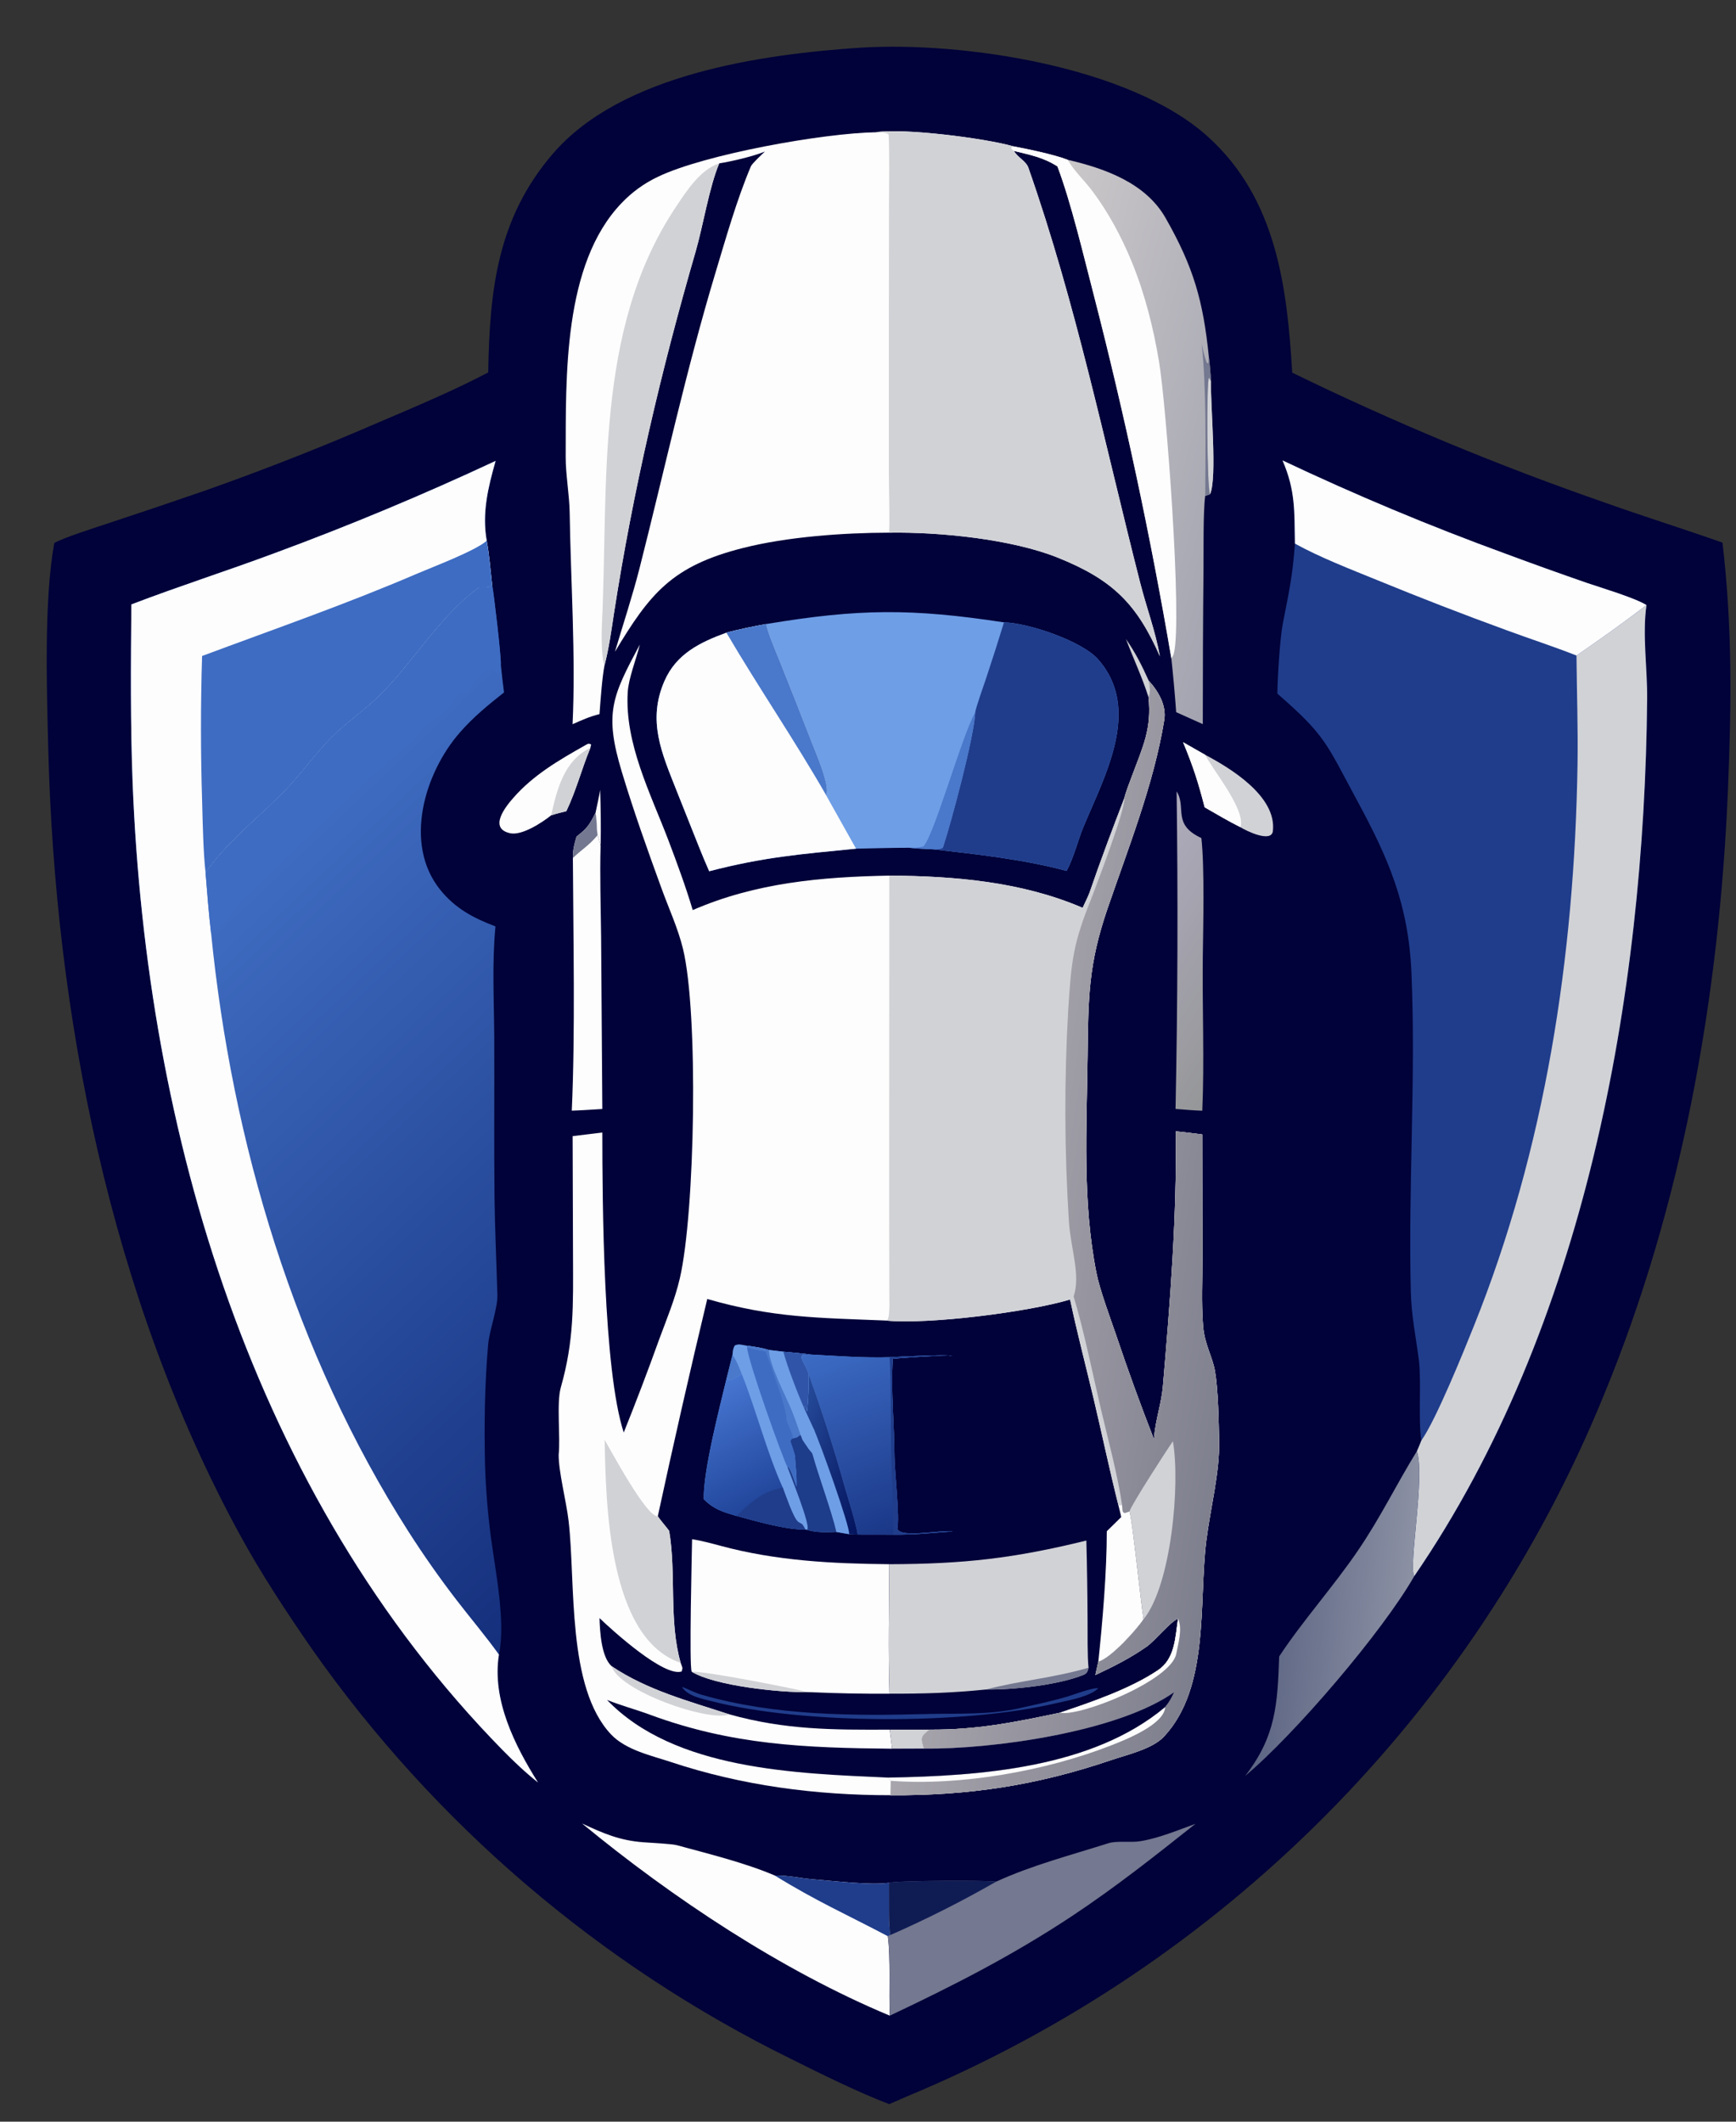 <?xml version="1.0" encoding="UTF-8"?> <svg xmlns="http://www.w3.org/2000/svg" width="27" height="33" viewBox="0 0 27 33" fill="none"><rect x="0" y="0" width="27" height="33" fill="#333333" stroke="none"/><path d="M13.388 0.741C14.976 0.643 17.571 1.032 18.781 2.121C19.853 3.085 20.018 4.46 20.098 5.796C21.684 6.57 23.315 7.247 24.982 7.825C25.579 8.038 26.191 8.228 26.79 8.44C26.944 9.766 26.93 10.938 26.875 12.273C26.744 15.471 26.168 18.744 24.939 21.713C22.924 26.642 19.025 30.563 14.108 32.606L13.831 32.727C13.361 32.55 12.762 32.253 12.309 32.027C9.328 30.562 6.764 28.369 4.854 25.651C4.453 25.072 4.055 24.468 3.718 23.848C1.721 20.174 0.854 15.785 0.75 11.634C0.727 10.702 0.682 9.339 0.844 8.446C0.995 8.359 1.484 8.206 1.666 8.145C2.167 7.98 2.667 7.811 3.165 7.639C4.096 7.311 5.014 6.95 5.92 6.556C6.473 6.32 7.062 6.072 7.593 5.793C7.616 4.531 7.725 3.402 8.604 2.385C9.669 1.153 11.841 0.844 13.388 0.741Z" fill="#010239"></path><path d="M9.701 22.281C9.894 21.8 10.079 21.315 10.254 20.827C10.368 20.518 10.499 20.205 10.573 19.884C10.812 18.857 10.865 15.75 10.622 14.756C10.544 14.436 10.401 14.128 10.289 13.819C10.071 13.221 9.853 12.611 9.67 12.002C9.395 11.089 9.521 10.83 9.952 10.024C9.897 10.247 9.776 10.549 9.763 10.765C9.715 11.564 10.118 12.341 10.394 13.065C10.526 13.412 10.67 13.805 10.774 14.155C11.756 13.729 12.774 13.639 13.831 13.619C14.851 13.626 15.891 13.713 16.838 14.12C16.877 14.036 16.921 13.949 16.953 13.863C17.114 13.393 17.31 12.874 17.489 12.41C17.497 12.352 17.586 12.121 17.608 12.063C17.778 11.607 17.914 11.333 17.863 10.846C17.899 10.734 17.885 10.709 17.867 10.589C18.015 10.751 18.144 10.971 18.107 11.199C17.946 12.19 17.551 13.181 17.224 14.135C16.927 15.002 16.926 15.519 16.915 16.42C16.902 17.544 16.832 18.683 17.052 19.798C17.099 20.044 17.271 20.511 17.357 20.76C17.54 21.306 17.737 21.848 17.947 22.385L17.949 22.355C17.972 22.084 18.064 21.823 18.086 21.565C18.199 20.246 18.305 18.92 18.287 17.596C18.42 17.612 18.566 17.626 18.698 17.645L18.701 19.547C18.702 19.918 18.683 20.239 18.71 20.614C18.733 20.914 18.857 21.095 18.897 21.329C18.946 21.617 18.955 22.113 18.961 22.418C18.97 22.911 18.824 23.459 18.761 23.964C18.641 24.928 18.817 26.245 18.102 27.011C17.924 27.202 17.532 27.291 17.283 27.375C16.125 27.769 15.072 27.929 13.85 27.922C12.689 27.923 11.537 27.772 10.438 27.407C10.134 27.306 9.737 27.222 9.505 26.978C8.812 26.247 8.955 24.622 8.844 23.661C8.807 23.345 8.687 22.892 8.689 22.626C8.718 22.358 8.654 21.819 8.722 21.581C8.931 20.846 8.914 20.296 8.912 19.539L8.906 17.671L9.368 17.615C9.369 18.713 9.382 21.301 9.701 22.281Z" fill="#FDFDFD"></path><path d="M11 20.204C12.015 20.497 12.724 20.497 13.772 20.539C14.435 20.605 15.996 20.407 16.643 20.212C16.752 20.727 16.885 21.233 17.007 21.745C17.139 22.301 17.256 22.863 17.396 23.417L17.451 23.399L17.464 23.513L17.491 23.533L17.567 23.508C17.605 23.571 17.752 25.003 17.788 25.183C17.682 25.345 17.274 25.798 17.082 25.846L17.036 26.053C17.321 25.918 17.575 25.792 17.835 25.61C17.962 25.521 18.213 25.211 18.322 25.177C18.277 25.476 18.275 25.802 18.007 25.98C17.573 26.27 16.976 26.474 16.486 26.639C15.779 26.788 15.196 26.907 14.46 26.902C14.319 27.01 14.32 27.025 14.373 27.197L13.875 27.199L13.838 26.902C12.946 26.906 12.216 26.907 11.345 26.665C10.715 26.459 10.062 26.287 9.512 25.915C9.35 25.768 9.331 25.375 9.324 25.167C9.531 25.366 10.331 26.091 10.603 25.997C10.621 25.927 10.615 25.947 10.587 25.864C10.4 25.212 10.52 24.476 10.408 23.814C10.406 23.799 10.26 23.634 10.231 23.582C10.475 22.453 10.731 21.327 11 20.204Z" fill="#010239"></path><path d="M17.396 23.417L17.45 23.399L17.464 23.512L17.491 23.533L17.567 23.508C17.605 23.571 17.752 25.003 17.787 25.183C17.682 25.345 17.273 25.798 17.082 25.846C17.148 25.225 17.214 24.445 17.214 23.816L17.438 23.596C17.43 23.549 17.407 23.467 17.396 23.417Z" fill="#FDFDFD"></path><path d="M13.838 26.902L14.46 26.902C14.319 27.01 14.32 27.025 14.372 27.197L13.875 27.199L13.838 26.902Z" fill="#D1D2D6"></path><path d="M11.393 21.072C11.399 21 11.395 20.992 11.427 20.927C11.499 20.897 11.522 20.916 11.614 20.93C11.738 20.948 11.837 20.959 11.957 20.997L12.183 21.024C12.303 21.037 12.498 21.05 12.607 21.068C12.995 21.089 13.455 21.123 13.836 21.11C13.939 21.101 14.737 21.067 14.773 21.085L14.815 21.082C14.709 21.074 13.992 21.121 13.886 21.136C13.854 21.646 13.91 22.148 13.912 22.657C13.913 22.878 13.997 23.603 13.955 23.779C14.015 23.928 14.617 23.79 14.82 23.82C14.456 23.844 14.259 23.874 13.891 23.87L13.341 23.869C13.298 23.869 13.249 23.865 13.205 23.862L13.007 23.827C12.84 23.833 12.71 23.84 12.548 23.794L12.525 23.789C12.241 23.8 11.734 23.654 11.448 23.576C11.239 23.515 11.102 23.475 10.946 23.318C10.934 22.884 11.193 21.889 11.304 21.427L11.393 21.072Z" fill="#6E9EE6"></path><path d="M12.607 21.068C12.994 21.089 13.455 21.123 13.836 21.11C13.939 21.101 14.736 21.067 14.773 21.085L14.815 21.082C14.709 21.074 13.991 21.121 13.886 21.136C13.853 21.646 13.91 22.148 13.912 22.657C13.913 22.878 13.997 23.603 13.954 23.779C14.015 23.928 14.617 23.79 14.819 23.82C14.456 23.844 14.258 23.874 13.89 23.87L13.341 23.869C13.31 23.693 13.196 23.325 13.143 23.141C12.977 22.546 12.788 21.957 12.577 21.377C12.539 21.243 12.482 21.198 12.463 21.103L12.485 21.074L12.607 21.068Z" fill="url(#paint0_linear_542_2)"></path><path d="M13.836 21.11C13.939 21.101 14.737 21.067 14.773 21.085L14.815 21.082C14.709 21.074 13.992 21.121 13.886 21.136C13.854 21.646 13.91 22.148 13.912 22.657C13.913 22.878 13.997 23.603 13.955 23.779C14.015 23.928 14.617 23.79 14.82 23.82C14.456 23.844 14.258 23.874 13.891 23.87C13.902 23.464 13.864 22.943 13.858 22.527C13.851 22.076 13.863 21.552 13.836 21.11Z" fill="#203D8B"></path><path d="M11.304 21.427L11.331 21.467C11.407 21.457 11.47 21.412 11.537 21.372C11.764 21.941 11.928 22.595 12.175 23.14C12.21 23.232 12.338 23.61 12.41 23.667C12.468 23.713 12.467 23.673 12.525 23.789C12.241 23.8 11.734 23.654 11.448 23.576C11.239 23.515 11.102 23.475 10.946 23.318C10.934 22.884 11.193 21.889 11.304 21.427Z" fill="url(#paint1_linear_542_2)"></path><path d="M12.175 23.14C12.21 23.232 12.337 23.61 12.409 23.667C12.467 23.713 12.466 23.672 12.525 23.789C12.241 23.8 11.733 23.654 11.448 23.576C11.491 23.552 11.46 23.572 11.487 23.547C11.7 23.346 11.884 23.185 12.175 23.14Z" fill="#203D8B"></path><path d="M12.506 21.9L12.521 21.87C12.535 21.915 12.533 21.91 12.552 21.95C12.576 21.739 12.576 21.587 12.578 21.377C12.788 21.957 12.977 22.546 13.143 23.141C13.197 23.326 13.311 23.693 13.341 23.869C13.298 23.869 13.249 23.865 13.205 23.862L13.008 23.827C12.938 23.515 12.808 23.082 12.71 22.73L12.665 22.505L12.669 22.398V22.253L12.506 21.9Z" fill="url(#paint2_linear_542_2)"></path><path d="M12.648 22.601C12.653 22.474 12.66 22.352 12.655 22.225C12.741 22.401 13.236 23.784 13.205 23.862L13.007 23.828C12.938 23.515 12.735 22.971 12.638 22.619L12.648 22.601Z" fill="#6E9EE6"></path><path d="M12.45 22.315C12.45 22.315 12.43 22.333 12.387 22.341L12.334 22.36L12.315 22.357C12.315 22.357 12.249 22.309 12.211 22.273C12.229 22.308 12.393 22.699 12.364 22.661C12.377 22.849 12.393 22.93 12.389 23.122C12.365 23.058 12.298 22.842 12.257 22.814L12.248 22.819C12.296 22.953 12.601 23.708 12.558 23.784C12.555 23.788 12.551 23.79 12.548 23.794C12.71 23.84 12.84 23.833 13.007 23.827C12.938 23.515 12.735 22.971 12.637 22.619L12.629 22.601L12.565 22.523V22.52L12.482 22.398L12.45 22.315Z" fill="#1D3C8A"></path><path d="M11.614 20.93C11.738 20.948 11.838 20.959 11.958 20.997L12.184 21.024C12.303 21.037 12.498 21.05 12.608 21.068L12.486 21.074L12.464 21.103C12.483 21.198 12.54 21.243 12.578 21.377C12.577 21.587 12.576 21.739 12.553 21.95C12.533 21.91 12.535 21.915 12.521 21.87L12.506 21.9C12.561 22.118 12.601 22.248 12.61 22.474L12.611 22.5L12.592 22.496C12.54 22.447 12.524 22.237 12.484 22.117C12.459 22.146 12.456 22.265 12.45 22.315C12.409 22.341 12.431 22.333 12.387 22.341C12.32 22.276 12.271 22.124 12.229 22.028C12.204 21.829 11.987 21.246 11.909 21.016C11.801 21.001 11.724 20.98 11.619 20.953L11.614 20.93Z" fill="#6E9EE6"></path><path d="M12.184 21.024C12.303 21.037 12.498 21.05 12.608 21.068L12.485 21.074L12.463 21.103C12.483 21.198 12.54 21.243 12.578 21.377C12.576 21.587 12.576 21.739 12.552 21.95C12.533 21.91 12.535 21.915 12.521 21.87L12.506 21.9C12.417 21.702 12.233 21.225 12.184 21.024Z" fill="#3055A8"></path><path d="M11.614 20.93C11.738 20.948 11.838 20.959 11.958 20.997C11.967 21.24 12.229 21.725 12.322 21.958C12.357 22.044 12.45 22.315 12.45 22.315L12.399 22.357L12.316 22.378C12.316 22.378 11.987 21.246 11.909 21.016C11.801 21.001 11.724 20.98 11.619 20.953L11.614 20.93Z" fill="#4A78CA"></path><path d="M11.619 20.953C11.724 20.98 11.801 21.001 11.909 21.016C11.987 21.246 12.204 21.829 12.229 22.028C12.22 22.125 12.319 22.259 12.334 22.36L12.316 22.378L12.295 22.419C12.289 22.393 12.396 22.702 12.365 22.661C12.378 22.849 12.394 22.93 12.389 23.122C12.366 23.058 12.299 22.842 12.258 22.814L12.248 22.819C12.165 22.665 11.624 21.142 11.619 20.953Z" fill="#3E6CC2"></path><path d="M11.393 21.072C11.466 21.186 11.487 21.246 11.536 21.372C11.469 21.412 11.407 21.457 11.331 21.467L11.304 21.427L11.393 21.072Z" fill="#4A78CA"></path><path d="M10.764 23.94C10.903 23.962 11.07 24.006 11.207 24.043C12.069 24.276 12.941 24.321 13.831 24.329C13.828 24.98 13.813 25.694 13.834 26.343C13.413 26.346 12.993 26.337 12.573 26.319C12.149 26.328 11.117 26.223 10.758 26.001C10.716 25.924 10.761 24.144 10.764 23.94Z" fill="#FDFDFD"></path><path d="M10.758 26.001C10.975 25.991 12.302 26.254 12.573 26.319C12.149 26.328 11.117 26.223 10.758 26.001Z" fill="#D1D2D6"></path><path d="M13.831 24.329C14.987 24.326 15.768 24.239 16.896 23.961C16.907 24.375 16.913 24.79 16.915 25.204C16.916 25.389 16.911 25.77 16.93 25.939C16.915 25.99 16.914 26.024 16.852 26.05C16.455 26.211 15.748 26.284 15.334 26.278C14.799 26.332 14.373 26.344 13.834 26.343C13.813 25.694 13.828 24.98 13.831 24.329Z" fill="#D1D2D6"></path><path d="M15.334 26.278C15.871 26.137 16.376 26.101 16.93 25.939C16.914 25.99 16.913 26.024 16.852 26.05C16.455 26.211 15.748 26.284 15.334 26.278Z" fill="#747890"></path><path d="M10.606 26.237C10.712 26.274 10.794 26.325 10.915 26.36C12.055 26.688 13.259 26.689 14.435 26.659C14.917 26.647 15.392 26.675 15.864 26.567C16.112 26.511 16.352 26.461 16.597 26.389C16.695 26.36 17.007 26.241 17.082 26.26C17.057 26.282 17.033 26.3 17.004 26.317C16.832 26.413 16.603 26.449 16.413 26.494C15.003 26.827 12.479 26.824 11.068 26.46C10.917 26.421 10.691 26.38 10.606 26.237Z" fill="#203D8B"></path><path d="M17.867 10.589C18.015 10.752 18.145 10.971 18.108 11.199C17.947 12.191 17.551 13.181 17.224 14.135C16.927 15.002 16.926 15.52 16.916 16.421C16.902 17.544 16.832 18.683 17.053 19.798C17.099 20.044 17.271 20.511 17.357 20.76C17.541 21.306 17.737 21.848 17.947 22.385L17.95 22.355C17.972 22.085 18.065 21.823 18.087 21.565C18.2 20.246 18.305 18.92 18.287 17.596C18.42 17.612 18.566 17.626 18.698 17.645L18.702 19.547C18.702 19.918 18.683 20.239 18.711 20.614C18.733 20.914 18.857 21.095 18.897 21.329C18.947 21.617 18.955 22.114 18.961 22.418C18.971 22.911 18.825 23.459 18.762 23.964C18.642 24.928 18.818 26.245 18.102 27.011C17.924 27.202 17.532 27.291 17.284 27.375C16.125 27.769 15.072 27.929 13.85 27.922L13.855 27.698L13.811 27.648C15.238 27.623 16.986 27.504 18.122 26.55C18.197 26.46 18.213 26.422 18.264 26.318C17.394 26.938 15.431 27.209 14.373 27.197C14.32 27.025 14.319 27.01 14.46 26.902C15.196 26.907 15.779 26.788 16.486 26.639C16.976 26.474 17.573 26.27 18.007 25.98C18.275 25.802 18.277 25.476 18.322 25.177C18.213 25.211 17.962 25.521 17.835 25.61C17.575 25.792 17.322 25.918 17.036 26.053L17.082 25.846C17.274 25.798 17.682 25.345 17.788 25.184C17.752 25.003 17.605 23.571 17.567 23.508L17.491 23.533L17.464 23.513L17.451 23.399L17.396 23.417C17.256 22.863 17.139 22.301 17.007 21.745C16.885 21.233 16.752 20.727 16.643 20.212C15.996 20.407 14.435 20.605 13.773 20.539L13.804 20.526C13.846 20.465 13.83 20.151 13.831 20.058L13.829 18.674L13.831 13.619C14.851 13.626 15.891 13.713 16.838 14.12C16.878 14.036 16.921 13.949 16.954 13.863C17.114 13.393 17.31 12.874 17.489 12.41C17.497 12.352 17.586 12.121 17.608 12.064C17.778 11.607 17.915 11.333 17.863 10.846C17.899 10.735 17.886 10.709 17.867 10.589Z" fill="#D1D2D6"></path><path d="M17.867 10.589C18.014 10.752 18.144 10.971 18.107 11.199C17.946 12.191 17.551 13.181 17.224 14.135C16.926 15.002 16.926 15.52 16.915 16.421C16.902 17.544 16.832 18.683 17.052 19.798C17.099 20.044 17.271 20.511 17.357 20.76C17.54 21.306 17.737 21.848 17.947 22.385L17.949 22.355C17.972 22.085 18.064 21.823 18.086 21.565C18.199 20.246 18.305 18.92 18.286 17.596C18.42 17.612 18.566 17.626 18.698 17.645L18.701 19.547C18.702 19.918 18.683 20.239 18.71 20.614C18.732 20.914 18.856 21.095 18.897 21.329C18.946 21.617 18.955 22.114 18.961 22.418C18.97 22.911 18.824 23.459 18.761 23.964C18.641 24.928 18.817 26.245 18.102 27.011C17.924 27.202 17.532 27.291 17.283 27.375C16.125 27.769 15.072 27.929 13.85 27.922L13.854 27.698L13.81 27.648C15.237 27.623 16.986 27.504 18.122 26.55C18.196 26.46 18.213 26.422 18.264 26.318C17.394 26.938 15.431 27.209 14.372 27.197C14.32 27.025 14.319 27.01 14.46 26.902C15.195 26.907 15.779 26.788 16.486 26.639C16.976 26.474 17.573 26.27 18.007 25.98C18.275 25.802 18.277 25.476 18.322 25.177C18.213 25.211 17.961 25.521 17.835 25.61C17.575 25.792 17.321 25.918 17.036 26.053L17.082 25.846C17.273 25.798 17.682 25.345 17.787 25.184C17.752 25.003 17.605 23.571 17.567 23.508L17.491 23.533L17.464 23.513L17.45 23.399C17.388 22.966 17.229 22.365 17.125 21.927C16.995 21.374 16.861 20.703 16.698 20.165C16.81 19.829 16.653 19.426 16.625 19.003C16.555 17.904 16.551 16.803 16.614 15.704C16.664 14.942 16.687 14.684 16.976 13.969L16.953 13.863C17.114 13.393 17.31 12.874 17.489 12.41C17.497 12.352 17.586 12.121 17.608 12.064C17.778 11.607 17.914 11.333 17.863 10.846C17.899 10.735 17.885 10.709 17.867 10.589Z" fill="url(#paint3_linear_542_2)"></path><path d="M18.242 22.417C18.358 23.082 18.218 24.648 17.788 25.183C17.752 25.003 17.605 23.571 17.567 23.508C17.597 23.403 18.16 22.531 18.242 22.417Z" fill="#D1D2D6"></path><path d="M18.122 26.55C18.111 26.824 17.492 27.065 17.274 27.15C16.261 27.546 14.938 27.78 13.854 27.698L13.81 27.648C15.237 27.623 16.986 27.504 18.122 26.55Z" fill="#FDFDFD"></path><path d="M18.322 25.177C18.395 25.338 18.324 25.563 18.294 25.723C18.218 26.135 16.797 26.707 16.486 26.639C16.976 26.474 17.573 26.27 18.007 25.98C18.275 25.802 18.277 25.476 18.322 25.177Z" fill="#FDFDFD"></path><path d="M17.489 12.41C17.504 12.589 17.068 13.725 16.976 13.969L16.953 13.863C17.114 13.393 17.31 12.874 17.489 12.41Z" fill="#D1D2D6"></path><path d="M18.263 26.318C18.212 26.422 18.196 26.46 18.122 26.55C16.986 27.504 15.237 27.623 13.81 27.648C12.389 27.584 10.487 27.531 9.441 26.44C9.66 26.528 9.89 26.589 10.106 26.669C11.385 27.142 12.523 27.186 13.875 27.199L14.372 27.197C15.43 27.209 17.393 26.938 18.263 26.318Z" fill="#010239"></path><path d="M9.404 22.395C9.506 22.57 10.065 23.612 10.231 23.582C10.259 23.634 10.405 23.799 10.408 23.814C10.52 24.476 10.399 25.212 10.586 25.864C9.455 25.479 9.423 23.368 9.404 22.395Z" fill="#D1D2D6"></path><path d="M9.512 25.915C10.062 26.287 10.715 26.459 11.345 26.666C11.008 26.785 9.626 26.297 9.512 25.915Z" fill="#D1D2D6"></path><path d="M2.043 9.401C2.785 9.117 3.535 8.878 4.278 8.601C5.44 8.172 6.585 7.694 7.708 7.169C7.59 7.585 7.494 7.98 7.57 8.412C7.613 8.644 7.628 8.868 7.655 9.102C7.68 9.227 7.797 10.218 7.789 10.335C7.804 10.48 7.82 10.625 7.839 10.77C7.59 10.967 7.365 11.15 7.154 11.391C6.604 12.018 6.271 13.122 6.845 13.837C7.08 14.13 7.363 14.279 7.706 14.409C7.651 14.979 7.684 15.559 7.687 16.131C7.691 16.958 7.682 17.787 7.691 18.615C7.697 19.123 7.722 19.637 7.736 20.144C7.742 20.344 7.612 20.694 7.593 20.904C7.538 21.525 7.529 22.169 7.544 22.793C7.556 23.163 7.586 23.534 7.634 23.902C7.704 24.432 7.869 25.227 7.76 25.735C7.647 26.439 8.01 27.155 8.368 27.725C8.171 27.568 7.986 27.393 7.81 27.213C3.925 23.246 2.278 17.622 2.063 12.184C2.027 11.255 2.035 10.329 2.043 9.401Z" fill="url(#paint4_linear_542_2)"></path><path d="M2.043 9.401C2.785 9.117 3.535 8.878 4.278 8.601C5.44 8.172 6.585 7.694 7.708 7.169C7.59 7.585 7.494 7.98 7.57 8.412C7.613 8.644 7.628 8.868 7.655 9.102C7.568 9.17 7.478 9.116 7.435 9.148C6.842 9.59 6.454 10.259 5.94 10.781C5.685 11.041 5.397 11.226 5.143 11.483C4.851 11.785 4.656 12.082 4.348 12.384C3.949 12.775 3.519 13.117 3.197 13.573C3.223 13.883 3.246 14.205 3.283 14.513C3.608 17.773 4.583 21.05 6.355 23.825C6.588 24.189 6.837 24.544 7.101 24.887C7.306 25.154 7.569 25.466 7.76 25.735C7.647 26.439 8.01 27.155 8.368 27.725C8.171 27.568 7.986 27.393 7.81 27.213C3.925 23.246 2.278 17.622 2.063 12.184C2.027 11.255 2.035 10.329 2.043 9.401Z" fill="#FDFDFD"></path><path d="M3.143 10.203C4.263 9.785 5.389 9.395 6.49 8.921C6.738 8.815 7.387 8.57 7.569 8.412C7.612 8.644 7.628 8.868 7.655 9.102C7.567 9.17 7.478 9.116 7.435 9.148C6.842 9.59 6.453 10.259 5.94 10.781C5.685 11.041 5.396 11.226 5.142 11.484C4.85 11.786 4.655 12.082 4.348 12.384C3.948 12.775 3.518 13.117 3.197 13.573C3.162 13.271 3.152 12.779 3.144 12.473C3.12 11.717 3.12 10.96 3.143 10.203Z" fill="#3E6CC2"></path><path d="M7.655 9.102C7.68 9.227 7.797 10.218 7.789 10.335C7.772 10.404 7.761 10.44 7.756 10.512C7.714 10.461 7.7 10.431 7.633 10.411C7.458 10.428 7.332 10.731 7.254 10.758C7.026 10.836 7.15 10.764 6.989 10.998C6.894 11.133 6.561 11.266 6.49 11.438C6.394 11.574 6.207 11.705 6.08 11.815C5.292 12.495 4.575 13.257 3.812 13.964C3.69 14.077 3.401 14.505 3.283 14.513C3.246 14.205 3.223 13.883 3.197 13.573C3.519 13.117 3.949 12.775 4.348 12.384C4.656 12.082 4.851 11.785 5.143 11.483C5.397 11.226 5.685 11.041 5.941 10.781C6.454 10.259 6.843 9.59 7.436 9.148C7.478 9.116 7.568 9.17 7.655 9.102Z" fill="#3E6CC2"></path><path d="M19.947 7.161C21.077 7.697 22.232 8.18 23.407 8.609C23.831 8.767 24.257 8.92 24.685 9.068C24.911 9.145 25.421 9.296 25.607 9.411C25.54 9.869 25.622 10.404 25.618 10.869C25.575 15.491 24.653 20.642 21.994 24.516C21.904 24.344 22.166 22.972 22.037 22.571C22.06 22.522 22.085 22.456 22.106 22.404C22.056 22.087 22.107 21.517 22.07 21.171C22.021 20.788 21.951 20.469 21.942 20.081C21.902 18.438 22.022 16.785 21.953 15.145C21.908 14.059 21.59 13.341 21.09 12.419C20.63 11.569 20.622 11.444 19.867 10.789C19.869 10.548 19.906 9.937 19.951 9.703C20.047 9.207 20.104 8.965 20.14 8.455C20.131 7.954 20.149 7.63 19.947 7.161Z" fill="#203D8B"></path><path d="M25.608 9.412C25.541 9.869 25.623 10.404 25.618 10.869C25.576 15.491 24.653 20.642 21.995 24.516C21.905 24.344 22.166 22.972 22.037 22.571C22.061 22.522 22.085 22.456 22.107 22.404C22.333 22.088 22.772 21.002 22.919 20.635C24.035 17.861 24.488 14.877 24.535 11.899C24.544 11.335 24.524 10.764 24.519 10.196C24.906 9.928 25.23 9.7 25.608 9.412Z" fill="#D1D2D6"></path><path d="M19.947 7.161C21.078 7.697 22.232 8.18 23.407 8.609C23.832 8.767 24.258 8.92 24.686 9.068C24.912 9.145 25.421 9.296 25.608 9.411C25.23 9.7 24.906 9.928 24.519 10.196C24.179 10.061 23.788 9.934 23.439 9.805C22.761 9.558 22.088 9.297 21.42 9.023C21.01 8.856 20.524 8.668 20.14 8.455C20.131 7.954 20.15 7.63 19.947 7.161Z" fill="#FDFDFD"></path><path d="M13.623 2.057C14.049 1.989 15.317 2.149 15.757 2.275L15.723 2.302C15.752 2.339 15.736 2.324 15.769 2.347C15.823 2.445 15.958 2.506 15.994 2.607C16.733 4.714 17.182 6.904 17.733 9.063C17.833 9.457 17.965 9.8 18.041 10.209C17.682 9.396 17.312 9.019 16.454 8.674C15.738 8.386 14.616 8.272 13.83 8.285C13.12 8.286 12.24 8.349 11.553 8.524C10.452 8.803 10.109 9.229 9.564 10.138C9.687 9.724 9.841 9.255 9.946 8.841C10.337 7.302 10.672 5.753 11.131 4.231C11.292 3.697 11.459 3.106 11.678 2.588C11.697 2.543 11.853 2.398 11.897 2.357C11.718 2.431 11.379 2.511 11.186 2.541C11.03 2.912 10.937 3.506 10.819 3.913C10.284 5.757 9.844 7.637 9.55 9.535C9.51 9.799 9.47 10.09 9.402 10.348C9.364 10.542 9.339 10.906 9.324 11.107C9.16 11.149 9.061 11.196 8.905 11.264C8.956 10.212 8.876 9.024 8.86 7.97C8.856 7.703 8.797 7.377 8.798 7.105C8.802 5.868 8.754 4.111 9.666 3.16C9.828 2.989 10.019 2.851 10.232 2.75C10.958 2.4 12.805 2.07 13.623 2.057Z" fill="#FDFDFD"></path><path d="M13.622 2.057C14.048 1.989 15.317 2.149 15.756 2.275L15.723 2.302C15.752 2.339 15.736 2.324 15.769 2.347C15.823 2.445 15.958 2.506 15.993 2.607C16.733 4.714 17.182 6.904 17.732 9.063C17.833 9.457 17.965 9.8 18.04 10.209C17.682 9.396 17.311 9.019 16.453 8.674C15.738 8.386 14.616 8.272 13.829 8.285C13.839 8.008 13.825 7.624 13.824 7.337L13.824 5.208L13.826 3.216C13.827 2.856 13.837 2.447 13.821 2.09C13.772 2.055 13.686 2.06 13.622 2.057Z" fill="#D1D2D6"></path><path d="M9.402 10.348C9.35 10.236 9.355 9.844 9.362 9.702C9.466 7.539 9.244 5.134 10.499 3.239C10.673 2.977 10.887 2.639 11.186 2.541C11.029 2.912 10.937 3.506 10.819 3.913C10.283 5.757 9.843 7.637 9.55 9.535C9.509 9.799 9.47 10.09 9.402 10.348Z" fill="#D1D2D6"></path><path d="M11.918 9.706C13.36 9.465 14.182 9.462 15.615 9.68C15.985 9.687 16.825 9.967 17.079 10.256C17.762 11.031 17.18 12.068 16.851 12.861C16.759 13.084 16.705 13.329 16.589 13.546C15.938 13.369 15.181 13.285 14.511 13.21C14.38 13.205 14.271 13.199 14.14 13.186C13.855 13.186 13.596 13.195 13.314 13.2C12.442 13.286 11.88 13.331 11.03 13.551C10.973 13.421 10.918 13.291 10.866 13.159L10.52 12.29C10.293 11.715 10.065 11.211 10.334 10.593C10.519 10.169 10.889 9.99 11.297 9.841C11.439 9.799 11.774 9.73 11.918 9.706Z" fill="#6E9EE6"></path><path d="M11.297 9.841C11.439 9.799 11.774 9.731 11.918 9.706C11.927 9.813 12.065 10.131 12.111 10.247C12.285 10.68 12.456 11.114 12.625 11.549C12.688 11.715 12.915 12.225 12.849 12.37L13.314 13.2C12.442 13.286 11.88 13.331 11.03 13.551C10.973 13.421 10.918 13.291 10.866 13.159L10.52 12.29C10.293 11.715 10.065 11.211 10.334 10.593C10.519 10.169 10.889 9.99 11.297 9.841Z" fill="#FDFDFD"></path><path d="M11.298 9.841C11.439 9.799 11.774 9.731 11.919 9.706C11.928 9.813 12.066 10.131 12.112 10.247C12.286 10.68 12.457 11.114 12.626 11.549C12.689 11.715 12.916 12.225 12.85 12.37C12.363 11.519 11.8 10.696 11.298 9.841Z" fill="#4A78CA"></path><path d="M15.615 9.68C15.985 9.686 16.825 9.967 17.079 10.256C17.762 11.031 17.18 12.068 16.852 12.861C16.759 13.084 16.705 13.329 16.589 13.546C15.938 13.369 15.181 13.285 14.512 13.21C14.577 13.21 14.601 13.214 14.663 13.188C14.785 12.828 15.156 11.444 15.167 11.082C15.183 10.985 15.3 10.662 15.338 10.547C15.434 10.259 15.526 9.97 15.615 9.68Z" fill="#203D8B"></path><path d="M14.141 13.186C14.232 13.184 14.272 13.185 14.36 13.167C14.528 13.003 14.966 11.423 15.167 11.082C15.156 11.444 14.785 12.828 14.663 13.188C14.602 13.214 14.578 13.21 14.512 13.21C14.381 13.205 14.271 13.199 14.141 13.186Z" fill="#4A78CA"></path><path d="M15.756 2.275C15.951 2.31 16.412 2.407 16.605 2.485C17.189 2.621 17.82 2.848 18.128 3.39C18.566 4.159 18.714 4.686 18.801 5.548C18.817 5.674 18.828 5.802 18.834 5.929C18.825 6.294 18.934 7.44 18.82 7.687L18.744 7.715C18.711 7.971 18.721 8.565 18.718 8.849C18.71 9.654 18.707 10.459 18.707 11.263L18.293 11.077C18.273 10.797 18.248 10.519 18.218 10.24C17.894 8.336 17.49 6.446 17.008 4.575C16.854 3.981 16.659 3.152 16.446 2.588C16.218 2.444 16.026 2.412 15.768 2.347C15.735 2.324 15.751 2.339 15.723 2.302L15.756 2.275Z" fill="url(#paint5_linear_542_2)"></path><path d="M15.756 2.275C15.951 2.31 16.412 2.407 16.605 2.485C16.611 2.496 16.618 2.507 16.625 2.517C16.725 2.679 16.875 2.818 16.989 2.971C17.241 3.307 17.445 3.689 17.604 4.077C17.806 4.572 17.938 5.095 18.026 5.622C18.138 6.287 18.39 9.633 18.257 10.164C18.25 10.193 18.235 10.216 18.218 10.24C17.894 8.336 17.49 6.446 17.008 4.575C16.854 3.981 16.659 3.152 16.446 2.588C16.218 2.444 16.026 2.412 15.768 2.347C15.735 2.324 15.751 2.339 15.723 2.302L15.756 2.275Z" fill="#FDFDFD"></path><path d="M18.82 7.687C18.771 7.605 18.763 5.911 18.803 5.874L18.834 5.929C18.825 6.294 18.934 7.44 18.82 7.687Z" fill="#D1D2D6"></path><path d="M18.745 7.714C18.749 7.015 18.766 6.021 18.689 5.348C18.714 5.456 18.731 5.548 18.773 5.65L18.793 5.643L18.801 5.548C18.817 5.674 18.828 5.802 18.834 5.929L18.803 5.874C18.763 5.912 18.772 7.605 18.82 7.687L18.745 7.714Z" fill="#747890"></path><path d="M9.053 28.362C9.385 28.517 9.637 28.626 10.007 28.654C10.108 28.662 10.447 28.678 10.525 28.699C11.016 28.833 11.588 28.973 12.05 29.171C12.246 29.166 12.441 29.212 12.628 29.228C12.944 29.254 13.531 29.325 13.826 29.285C13.829 29.412 13.815 30.023 13.851 30.095L13.808 30.115C13.854 30.452 13.823 30.989 13.839 31.351C12.155 30.648 10.455 29.518 9.053 28.362Z" fill="#FDFDFD"></path><path d="M12.05 29.171C12.247 29.166 12.441 29.212 12.628 29.228C12.944 29.254 13.531 29.326 13.826 29.285C13.829 29.412 13.816 30.023 13.852 30.095L13.809 30.115C13.165 29.776 12.698 29.571 12.05 29.171Z" fill="#203D8B"></path><path d="M18.593 28.367C17.95 28.877 17.36 29.345 16.674 29.801C15.75 30.413 14.836 30.88 13.839 31.351C13.824 30.989 13.854 30.452 13.809 30.115L13.852 30.095C13.816 30.023 13.829 29.412 13.826 29.285C13.946 29.249 15.32 29.243 15.494 29.266C16.055 29.009 16.651 28.856 17.238 28.669C17.374 28.626 17.593 28.663 17.736 28.637C18.015 28.593 18.326 28.464 18.593 28.367Z" fill="#747890"></path><path d="M13.826 29.285C13.947 29.249 15.32 29.243 15.494 29.266C14.962 29.571 14.414 29.848 13.852 30.095C13.816 30.023 13.829 29.412 13.826 29.285Z" fill="#0F1C54"></path><path d="M19.895 25.764C20.248 25.225 20.742 24.673 21.12 24.117C21.48 23.588 21.709 23.102 22.037 22.571C22.166 22.972 21.905 24.343 21.995 24.516C21.504 25.378 20.126 26.989 19.366 27.622C19.844 27.006 19.869 26.508 19.895 25.764Z" fill="url(#paint6_linear_542_2)"></path><path d="M9.262 12.643C9.287 12.774 9.278 12.904 9.295 12.99C9.312 13.046 9.327 13.098 9.341 13.154C9.328 13.627 9.344 14.099 9.349 14.571L9.368 17.249C9.212 17.258 9.049 17.27 8.893 17.275C8.948 16.052 8.916 14.584 8.91 13.345C8.91 13.204 8.93 13.145 8.966 13.012C9.139 12.878 9.165 12.831 9.262 12.643Z" fill="#FDFDFD"></path><path d="M9.262 12.643C9.287 12.774 9.278 12.904 9.295 12.99C9.146 13.164 9.055 13.206 8.91 13.345C8.91 13.204 8.931 13.145 8.966 13.012C9.14 12.878 9.166 12.831 9.262 12.643Z" fill="#747890"></path><path d="M18.3 12.309C18.459 12.563 18.224 12.821 18.685 13.035C18.736 13.491 18.713 14.409 18.707 14.888C18.698 15.659 18.733 16.518 18.699 17.276C18.568 17.272 18.416 17.258 18.283 17.248C18.317 15.602 18.322 13.956 18.3 12.309Z" fill="url(#paint7_linear_542_2)"></path><path d="M18.4 11.544L18.744 11.74C19.123 11.94 19.86 12.381 19.797 12.926C19.776 13.113 19.386 12.926 19.292 12.866C19.104 12.772 18.919 12.662 18.736 12.557C18.633 12.16 18.558 11.925 18.4 11.544Z" fill="#D1D2D6"></path><path d="M18.4 11.544L18.744 11.74C18.842 11.949 19.384 12.597 19.292 12.866C19.104 12.772 18.919 12.662 18.736 12.557C18.633 12.16 18.558 11.925 18.4 11.544Z" fill="#FDFDFD"></path><path d="M8.573 12.681C8.428 12.797 8.117 12.999 7.935 12.96C7.591 12.885 7.866 12.544 7.98 12.414C8.294 12.053 8.693 11.823 9.103 11.591C9.149 11.565 9.15 11.562 9.194 11.578L9.182 11.632C9.044 11.968 8.964 12.291 8.808 12.617C8.727 12.637 8.652 12.655 8.573 12.681Z" fill="#FDFDFD"></path><path d="M8.572 12.681C8.664 12.274 8.773 11.829 9.182 11.632C9.043 11.968 8.963 12.291 8.808 12.617C8.727 12.637 8.652 12.655 8.572 12.681Z" fill="#D1D2D6"></path><path d="M17.512 9.939C17.665 10.162 17.756 10.343 17.867 10.589C17.885 10.709 17.899 10.734 17.863 10.846C17.77 10.547 17.625 10.238 17.512 9.939Z" fill="#D1D2D6"></path><path d="M9.334 12.286C9.344 12.575 9.347 12.865 9.342 13.154C9.327 13.098 9.312 13.046 9.295 12.99C9.278 12.904 9.287 12.774 9.262 12.643C9.287 12.524 9.314 12.406 9.334 12.286Z" fill="#FDFDFD"></path><defs><linearGradient id="paint0_linear_542_2" x1="14.076" y1="23.723" x2="12.944" y2="20.92" gradientUnits="userSpaceOnUse"><stop stop-color="#1B3888"></stop><stop offset="1" stop-color="#3C6BC4"></stop></linearGradient><linearGradient id="paint1_linear_542_2" x1="10.911" y1="21.681" x2="11.754" y2="23.352" gradientUnits="userSpaceOnUse"><stop stop-color="#4675D0"></stop><stop offset="1" stop-color="#22479D"></stop></linearGradient><linearGradient id="paint2_linear_542_2" x1="13.655" y1="22.986" x2="12.213" y2="22.364" gradientUnits="userSpaceOnUse"><stop stop-color="#05155F"></stop><stop offset="1" stop-color="#254A99"></stop></linearGradient><linearGradient id="paint3_linear_542_2" x1="19.512" y1="19.865" x2="15.218" y2="19.189" gradientUnits="userSpaceOnUse"><stop stop-color="#7E7F8E"></stop><stop offset="1" stop-color="#A8A5AC"></stop></linearGradient><linearGradient id="paint4_linear_542_2" x1="11.516" y1="22.016" x2="3.82" y2="13.918" gradientUnits="userSpaceOnUse"><stop stop-color="#15307D"></stop><stop offset="1" stop-color="#3E6BC0"></stop></linearGradient><linearGradient id="paint5_linear_542_2" x1="19.654" y1="7.39" x2="15.666" y2="6.332" gradientUnits="userSpaceOnUse"><stop stop-color="#A3A4B0"></stop><stop offset="1" stop-color="#CAC7C9"></stop></linearGradient><linearGradient id="paint6_linear_542_2" x1="19.721" y1="24.971" x2="21.868" y2="25.166" gradientUnits="userSpaceOnUse"><stop stop-color="#5D6684"></stop><stop offset="1" stop-color="#8B90A3"></stop></linearGradient><linearGradient id="paint7_linear_542_2" x1="19.631" y1="15.679" x2="17.243" y2="14.141" gradientUnits="userSpaceOnUse"><stop stop-color="#969799"></stop><stop offset="1" stop-color="#ADAABB"></stop></linearGradient></defs></svg> 